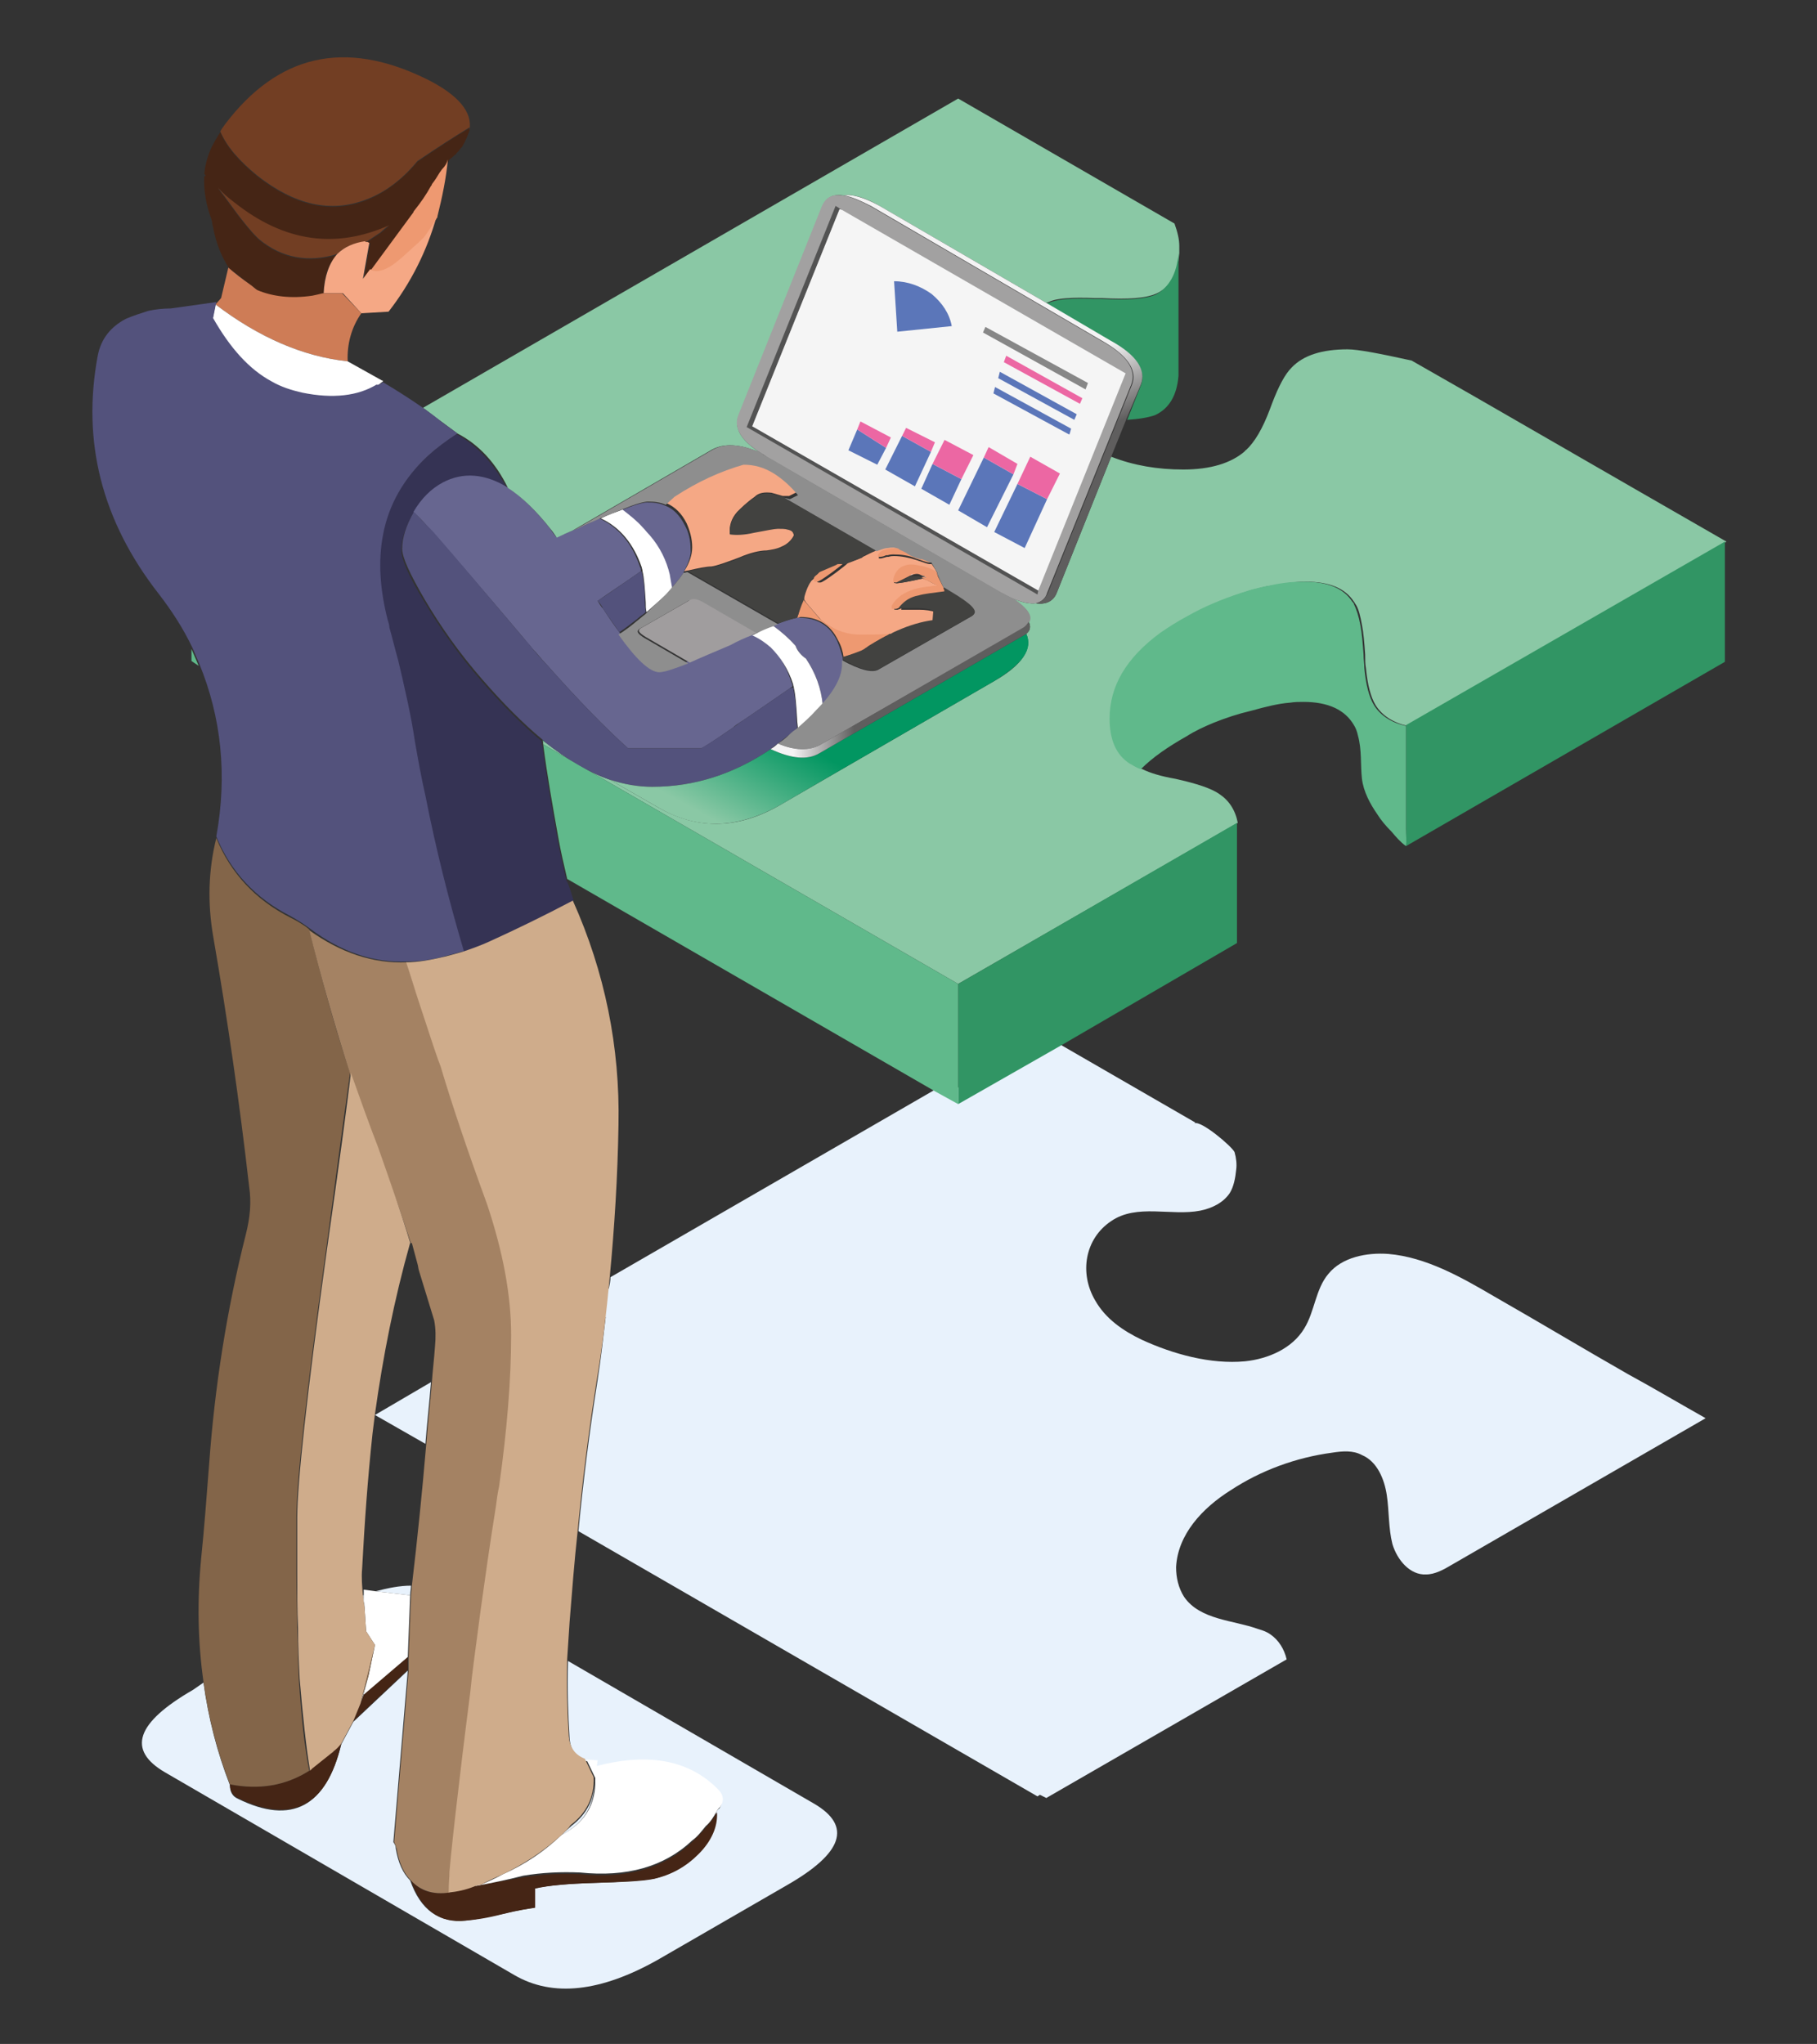 <?xml version="1.0" encoding="utf-8"?>
<!-- Generator: Adobe Illustrator 29.1.0, SVG Export Plug-In . SVG Version: 9.03 Build 55587)  -->
<svg version="1.1" id="Ebene_1" xmlns="http://www.w3.org/2000/svg" xmlns:xlink="http://www.w3.org/1999/xlink" x="0px" y="0px"
	 viewBox="0 0 226.8 255.1" style="enable-background:new 0 0 226.8 255.1;" xml:space="preserve">
<rect x="0" y="0" width="226.8" height="255.1" fill="#333333" stroke="none"/>
<style type="text/css">
	.Schlagschatten{fill:none;}
	.Abgerundete_x0020_Ecken_x0020_2_x0020_Pt_x002E_{fill:#FFFFFF;stroke:#000000;stroke-miterlimit:10;}
	.Interaktiv_x0020_X_x0020_spiegeln{fill:none;}
	.Weich_x0020_abgeflachte_x0020_Kante{fill:url(#SVGID_1_);}
	.Abenddämmerung{fill:#FFFFFF;}
	.Laub_GS{fill:#FFDD00;}
	.Pompadour_GS{fill-rule:evenodd;clip-rule:evenodd;fill:#51AEE2;}
	.st0{fill-rule:evenodd;clip-rule:evenodd;fill:#E8F2FC;}
	.st1{fill-rule:evenodd;clip-rule:evenodd;fill:#452515;}
	.st2{fill-rule:evenodd;clip-rule:evenodd;fill:#723E23;}
	.st3{fill-rule:evenodd;clip-rule:evenodd;fill:#F5A885;}
	.st4{fill-rule:evenodd;clip-rule:evenodd;fill:#EE9971;}
	.st5{fill-rule:evenodd;clip-rule:evenodd;fill:#353354;}
	.st6{fill-rule:evenodd;clip-rule:evenodd;fill:#CE7C56;}
	.st7{fill-rule:evenodd;clip-rule:evenodd;fill:#93BEE6;}
	.st8{fill-rule:evenodd;clip-rule:evenodd;fill:#676690;}
	.st9{fill-rule:evenodd;clip-rule:evenodd;fill:#FFFFFF;}
	.st10{fill-rule:evenodd;clip-rule:evenodd;fill:#8AC8A5;}
	.st11{fill-rule:evenodd;clip-rule:evenodd;fill:#319564;}
	.st12{fill-rule:evenodd;clip-rule:evenodd;fill:#60B98B;}
	.st13{fill-rule:evenodd;clip-rule:evenodd;fill:#53527C;}
	.st14{fill-rule:evenodd;clip-rule:evenodd;fill:#A2A1A1;}
	.st15{fill-rule:evenodd;clip-rule:evenodd;fill:#535353;}
	.st16{fill-rule:evenodd;clip-rule:evenodd;fill:#F5F5F5;}
	.st17{fill-rule:evenodd;clip-rule:evenodd;fill:#5B76B9;}
	.st18{fill-rule:evenodd;clip-rule:evenodd;fill:#EC67A3;}
	.st19{fill-rule:evenodd;clip-rule:evenodd;fill:url(#SVGID_00000103961785847064959820000018446536459338561411_);}
	.st20{fill-rule:evenodd;clip-rule:evenodd;fill:url(#SVGID_00000112617344418383009870000005169069785036204471_);}
	.st21{fill-rule:evenodd;clip-rule:evenodd;fill:url(#SVGID_00000056392019760721538620000015710236188904024745_);}
	.st22{fill-rule:evenodd;clip-rule:evenodd;fill:#8E8E8E;}
	.st23{fill-rule:evenodd;clip-rule:evenodd;fill:#424240;}
	.st24{fill-rule:evenodd;clip-rule:evenodd;fill:#A09D9E;}
	.st25{fill-rule:evenodd;clip-rule:evenodd;fill:url(#SVGID_00000006685849753506647160000010419755056246027431_);}
	.st26{fill-rule:evenodd;clip-rule:evenodd;fill:#FBD5C5;}
	.st27{fill-rule:evenodd;clip-rule:evenodd;fill:#836549;}
	.st28{fill-rule:evenodd;clip-rule:evenodd;fill:#A48263;}
	.st29{fill-rule:evenodd;clip-rule:evenodd;fill:#CFAC8B;}
	.st30{fill-rule:evenodd;clip-rule:evenodd;fill:#878787;}
</style>
<linearGradient id="SVGID_1_" gradientUnits="userSpaceOnUse" x1="-184.252" y1="-293.386" x2="-183.545" y2="-292.679">
	<stop  offset="0" style="stop-color:#E6E6EB"/>
	<stop  offset="0.174" style="stop-color:#E2E2E6"/>
	<stop  offset="0.352" style="stop-color:#D5D4D8"/>
	<stop  offset="0.532" style="stop-color:#C0BFC2"/>
	<stop  offset="0.714" style="stop-color:#A4A2A4"/>
	<stop  offset="0.895" style="stop-color:#828282"/>
	<stop  offset="1" style="stop-color:#6B6E6E"/>
</linearGradient>
<g>
	<path class="st0" d="M25.4,210c0.6,4.4,1.7,8.7,3.3,12.8c0,0.8,0.3,1.4,1,1.7c6.7,3.3,11,1,12.9-6.8l1.5-2.8l6.8-6.4
		c-0.6,7.2-1.2,14.3-1.8,21.4c0.2,0.3,0.3,0.5,0.3,0.8c0.3,1.8,0.9,3.1,1.8,4c1.3,3.7,3.6,5.3,6.9,5c1.1-0.1,2.6-0.4,4.5-0.8
		c2-0.5,3.4-0.7,4.1-0.8v-2.4c1.7-0.4,4.2-0.6,7.4-0.7c3.5-0.1,5.9-0.3,7.4-0.5c2.2-0.5,4.1-1.6,5.6-3.1c1.6-1.6,2.4-3.4,2.3-5.2
		c0.1-0.2,0.2-0.4,0.4-0.5c0.5-0.8,0.4-1.5-0.1-2c-3.6-3.8-8.7-4.8-15.3-3.1l0.1-0.7l-1.4-0.1c-1.3-0.6-1.9-1.5-2-2.8
		c-0.2-3.2-0.3-6.4-0.2-9.7l30.7,17.8c4.8,2.8,3.6,6.2-3.4,10.2l-16.1,9.3c-7.1,4-13.1,4.7-17.9,1.9l-43.6-25.3
		c-4.8-2.8-3.6-6.2,3.5-10.3L25.4,210z"/>
	<g>
		<path class="st0" d="M203.2,171.5c-5.6-3.2-11.1-6.5-16.7-9.7c-4.1-2.4-8.5-4.9-13.2-5.3c-2.7-0.2-5.8,0.4-7.5,2.5
			c-1.6,1.9-1.7,4.7-3,6.8c-1.5,2.5-4.5,3.8-7.4,4.1c-4.3,0.4-9-0.9-12.9-2.7c-2.3-1.1-4.5-2.6-5.8-4.9c-2-3.4-1.3-7.7,2-9.9
			c3.2-2.2,7.5-0.6,11.1-1.3c1.5-0.3,2.9-1,3.7-2.2c0.5-0.8,0.7-1.9,0.8-2.9c0.1-0.7,0-1.5-0.2-2.2c-0.3-0.7-4.2-4-5-3.6
			c0,0,0.1-0.1,0.1-0.1l-16.8-9.7l-0.1,0l-1.7-1l-12.7,7.3l-1.2-0.7l-40.5,23.4c0,0.5-0.1,0.9-0.2,1.4l-2.9,1.7
			c0.6,0.4,1.2,0.8,1.7,1.3c0.3,0.2,0.5,0.4,0.8,0.6c-0.3,2.6-0.6,5.2-1,7.8c-1,6.3-1.8,12.6-2.4,18.9l57.3,33.1l0.3-0.2l0.8,0.4
			l30-17.3c-0.3-1.3-1-2.4-2-3.1c-0.4-0.3-0.9-0.5-1.6-0.7c-3-1.1-7.2-1.1-9.2-4c-0.7-1.1-1-2.4-1-3.7c0.2-4.1,3.3-7.4,6.8-9.6
			c3.8-2.5,8.2-4.1,12.7-4.7c1.3-0.2,2.6-0.3,3.7,0.3c1.9,0.8,2.8,3,3.1,5c0.3,2,0.2,4.1,0.7,6.1c0.6,2,2.2,3.9,4.2,3.8
			c1.1,0,2.2-0.6,3.2-1.2c10.6-6.1,21.1-12.2,31.7-18.3C209.7,175.2,206.5,173.3,203.2,171.5z"/>
		<path class="st0" d="M46.8,176.6l6.3,3.6c0.2-2.6,0.5-5.2,0.7-7.7L46.8,176.6L46.8,176.6z"/>
	</g>
	<path class="st0" d="M51.2,199.1l-4.3-0.5c1.5-0.4,3-0.7,4.4-0.7C51.3,198.3,51.2,198.7,51.2,199.1z"/>
	<path class="st0" d="M45.5,200.6c-0.1-0.5-0.2-1-0.2-1.5c0,0,0.1,0,0.1,0L45.5,200.6z"/>
	<polygon class="st0" points="45.4,211.5 45,212.6 46,209.1 	"/>
	<path class="st0" d="M70.1,229c0.4-0.4,0.8-0.7,1.2-1.1c2-1.5,3-3.5,2.9-6c0,0.3,0,0.5,0,0.8C74.1,225.5,72.8,227.6,70.1,229z"/>
	<path class="st1" d="M46.3,33.7c-0.3,0.4-0.6,0.8-0.9,1.2l0.8-4.5c0,0-0.1-0.1-0.2-0.1c-0.1,0-0.2,0-0.2,0c0,0-0.1,0-0.1,0
		c0.6-0.4,1.2-0.8,1.8-1.2c0.5-0.4,0.8-0.7,1.1-0.9c-6.7,3-13.1,2.1-19.3-2.8c-0.7-0.6-1.4-1.3-2.1-1.9c0.6,0.8,1.1,1.5,1.7,2.3
		c1.6,2.2,2.8,3.6,3.5,4.2c2.8,2.3,6.1,2.9,9.7,1.8c-1.1,1.1-1.7,2.7-1.7,4.9c-0.4,0.1-0.8,0.2-1.3,0.3c-2.8,0.4-5.1,0.2-6.9-0.7
		c-0.3-0.3-0.6-0.5-0.9-0.7c-0.9-0.7-1.8-1.5-2.7-2.1c-0.9-1.4-1.6-3-2-5.1c-0.1-0.3-0.1-0.7-0.2-1c-0.7-1.9-1-3.7-0.9-5.4
		c0.2,0,0.2-0.1,0-0.3c0.1-1.1,0.4-2.2,0.9-3.3c0.3-0.6,0.7-1.3,1.1-1.9c0.8,1.9,2.4,3.7,4.6,5.5c4.7,3.7,9.2,4.7,13.6,3
		c2.3-0.9,4.5-2.5,6.4-4.8c2.5-1.7,4.6-3.1,6.5-4.2c0,0.1,0,0.2,0,0.3c-0.2,0.6-0.5,1.3-0.9,2c-0.1,0.1-0.3,0.3-0.4,0.5l-0.1,0.1
		c-0.1,0.1-0.1,0.1-0.2,0.2c-0.1,0.1-0.1,0.2-0.1,0.2c-0.1,0-0.1,0-0.1,0c-0.2,0.2-0.4,0.4-0.7,0.6c-0.2,0.4-0.4,0.8-0.6,1.2
		c-0.1,0.1-0.2,0.3-0.3,0.4c-0.3,0.5-0.6,1-1,1.5c0,0.1-0.1,0.2-0.1,0.2c-0.6,1-1.4,2.1-2.1,3.1c0,0-0.1,0.1-0.1,0.2L46.3,33.7z"/>
	<path class="st1" d="M42.6,217.6c-1.8,7.8-6.1,10.1-12.9,6.8c-0.6-0.3-1-0.8-1-1.7c3.6,0.7,6.9,0.2,9.9-1.7
		c0.1-0.1,0.2-0.2,0.3-0.3l2.5-2c0.1-0.1,0.1-0.1,0.1-0.1C42,218.3,42.3,217.9,42.6,217.6z"/>
	<polygon class="st1" points="45,212.6 45.4,211.5 50.9,206.8 50.9,208.4 44.1,214.8 	"/>
	<path class="st1" d="M56,236.2c1-0.1,2.1-0.4,3.3-0.8c2-0.4,4-0.7,6-1.1c2.4-0.4,4.7-0.5,7.1-0.4c5.8,0.6,10.5-0.7,14-4
		c0.6-0.6,1.2-1.2,1.7-1.8c0.5-0.6,1-1.2,1.4-1.9c0.1,1.8-0.7,3.6-2.3,5.2c-1.6,1.6-3.4,2.6-5.6,3.1c-1.5,0.3-3.9,0.4-7.4,0.5
		c-3.2,0.1-5.6,0.3-7.4,0.7v2.4c-0.7,0.1-2.1,0.3-4.1,0.8c-1.9,0.5-3.4,0.7-4.5,0.8c-3.3,0.4-5.6-1.3-6.9-5
		C52.4,236,54,236.5,56,236.2z"/>
	<path class="st2" d="M58.6,16.2c0-0.1,0-0.2,0-0.3c-1.8,1.1-4,2.5-6.5,4.2c-1.9,2.3-4,3.9-6.4,4.8c-4.4,1.7-8.9,0.7-13.6-3
		c-2.2-1.8-3.8-3.6-4.6-5.5c0.1-0.2,0.3-0.5,0.6-0.9c6.6-8.7,14.9-10.6,25-5.7C57.2,11.8,59,14,58.6,16.2z"/>
	<path class="st2" d="M45.7,30.2L45.7,30.2c-1.5,0.1-2.7,0.6-3.6,1.5c-3.6,1.1-6.9,0.5-9.7-1.8c-0.7-0.6-1.9-2-3.5-4.2
		c-0.5-0.7-1.1-1.5-1.7-2.3c0.6,0.7,1.3,1.3,2.1,1.9c6.2,4.9,12.6,5.8,19.3,2.8c-0.3,0.2-0.7,0.5-1.1,0.9
		C46.9,29.4,46.3,29.8,45.7,30.2z"/>
	<path class="st3" d="M97.7,61.9l-1.4-0.4c-0.9-0.1-1.6,0-2.1,0.5c-1,0.7-1.7,1.4-2.2,1.9c-0.7,0.8-1,1.7-0.9,2.7
		c0.7,0.1,1.7,0.1,3-0.2c1.6-0.4,2.5-0.5,3-0.5c0.5,0,0.9,0,1.2,0.1c0.5,0.1,0.7,0.4,0.8,0.8c-0.3,0.6-0.8,1.1-1.5,1.4
		c-0.6,0.3-1.2,0.4-1.9,0.5c-0.9,0-2.1,0.3-3.5,0.9c-1.6,0.6-2.7,1-3.4,1.1c-0.6,0-1.6,0.2-2.9,0.5c-0.2,0-0.4,0.1-0.5,0.1
		c0.7-1.1,1-2.1,1-3c0-1.1-0.3-2.1-0.7-3c-0.6-1.2-1.4-2-2.5-2.5l0.9-1.2c2.9-1.9,5.8-3.2,8.6-4c1.3,0,2.6,0.3,3.8,1.1
		c1.1,0.6,2.1,1.5,3,2.7l-1,0.5L97.7,61.9z"/>
	<path class="st3" d="M45.1,39.1l-2.3-2.5h-2.4c0.1-2.1,0.7-3.8,1.7-4.9c0.9-0.9,2.1-1.4,3.5-1.6l0,0.1c0,0,0.1,0,0.1,0
		c0.1,0,0.1,0,0.2,0c0.1,0.1,0.2,0.1,0.2,0.1l-0.8,4.5c0.3-0.4,0.6-0.8,0.9-1.2c1,0.4,2.3-0.1,3.8-1.5c1.9-1.7,2.8-2.7,2.9-2.7
		c0.6-0.8,1.1-1.6,1.6-2.4c-1.2,4.3-3.2,8.3-6,11.9L45.1,39.1z"/>
	<path class="st3" d="M111.9,72.8l-0.1,0c0.5,0,1.6-0.2,3.4-0.6c0.1,0.1,0.3,0.1,0.5,0.2c0.7,0.4,1.2,0.6,1.6,0.8
		c-0.3,0-0.7,0-1,0.1c-2.3,0.2-3.8,1-4.7,2.4c0,0.1,0,0.2,0,0.3c0,0.1,0.1,0.1,0.4,0.1c0.1,0,0.3-0.1,0.6-0.2
		c-0.1,0-0.1,0.1-0.1,0.2l2.2,0c0.8,0,1.5,0.1,2.1,0.3l-0.1,1.2c-1.4,0.2-2.9,0.6-4.4,1.3c-0.3,0.1-0.5,0.3-0.8,0.4
		c-1.1,0.1-2.4,0.1-3.8,0.1c0,0-0.1,0-0.2,0c-1.8,0-3.4-0.7-5-2c-1.2-1.4-1.8-2.1-1.8-2.1c-0.1-0.1-0.2-0.3-0.4-0.6
		c0.3-1.2,0.6-2,1.2-2.4c0.2-0.2,0.3-0.3,0.4-0.4c0,0.1,0,0.1,0,0.2c0.1,0.2,0.1,0.3,0.1,0.4v0.1c0,0.1,0.2,0.1,0.4,0.1
		c0.2,0,0.8-0.4,1.9-1.2c0.8-0.6,1.3-1,1.5-1.2c0.5-0.2,1.1-0.4,1.8-0.7c0.1-0.1,0.1-0.1,0.1-0.1c0.6-0.3,1.2-0.6,1.7-0.8
		c0.6-0.2,1-0.4,1.4-0.4c0.4-0.1,0.9,0,1.4,0.1c0,0.1,0.1,0.1,0.3,0.2c-1.1,0-1.9,0.1-2.4,0.4c-0.2,0.1-0.3,0.2-0.4,0.4v0.3
		c-0.1,0-0.1,0-0.1,0c0,0,0.1,0,0.3,0c0.2,0,0.4-0.1,0.8-0.2c0.1,0,0.1,0,0.2,0c0.3-0.1,0.5-0.1,0.7-0.1c0.9,0,1.9,0.2,2.8,0.5
		c0.9,0.3,1.4,0.5,1.6,0.5c0.1,0,0.2,0,0.3,0l0,0c0.2,0.3,0.5,0.7,0.7,1.2c-0.1,0-0.1-0.1-0.1-0.1c-0.6-0.4-1.3-0.6-2-0.7
		c-0.7-0.2-1.4-0.2-1.9,0c-0.8,0.2-1.3,0.8-1.4,1.7c0,0.1,0,0.2,0,0.3C111.6,72.7,111.7,72.8,111.9,72.8z"/>
	<path class="st4" d="M55.9,19.9c-0.2,2.3-0.7,4.7-1.3,7.1c0,0,0,0,0,0.1c-0.5,0.8-1,1.6-1.6,2.4c0,0.1-1,1-2.9,2.7
		c-1.6,1.4-2.8,1.9-3.8,1.5l5.3-7.2c0-0.1,0.1-0.2,0.1-0.2c0.8-1,1.5-2,2.1-3.1c0.1-0.1,0.1-0.1,0.1-0.2c0.4-0.5,0.7-1,1-1.5
		c0.1-0.1,0.2-0.3,0.3-0.4C55.6,20.7,55.8,20.3,55.9,19.9z"/>
	<path class="st4" d="M116.2,70.2c-0.1,0-0.2,0-0.3,0c-0.2,0-0.7-0.2-1.6-0.5c-0.9-0.4-1.9-0.5-2.8-0.5c-0.1,0-0.4,0-0.7,0.1
		c-0.1,0-0.1,0-0.2,0c-0.4,0.2-0.7,0.2-0.8,0.2c-0.2,0-0.3,0-0.3,0c0,0,0,0,0.1,0v-0.3c0.1-0.1,0.2-0.3,0.4-0.4
		c0.5-0.3,1.3-0.4,2.4-0.4c0.2,0.1,0.5,0.3,0.9,0.5c0.3,0.2,0.8,0.4,1.5,0.6c0.1,0,0.2,0,0.2,0l1,0.4
		C116.1,70.1,116.2,70.2,116.2,70.2z"/>
	<path class="st4" d="M117.8,73.4l0,0.1c0,0.1,0.1,0.1,0.1,0.2c0,0.1,0,0.1,0,0.2c-1.5,0.2-2.5,0.3-3.2,0.5c-1,0.2-1.8,0.7-2.4,1.4
		c-0.3,0.2-0.5,0.2-0.6,0.2c-0.3,0-0.4,0-0.4-0.1c0-0.1,0-0.2,0-0.3c0.8-1.4,2.4-2.2,4.7-2.4c0.4-0.1,0.7-0.1,1-0.1
		c-0.4-0.2-0.9-0.5-1.6-0.8c-0.2-0.1-0.4-0.1-0.5-0.2c0.1,0,0.3-0.1,0.4-0.1c0,0,0.1,0,0.1,0c0,0,0,0,0-0.1h-0.1l0,0
		c-0.2-0.1-0.3-0.1-0.5-0.2c-0.2-0.1-0.5-0.1-0.8,0c-0.1,0-0.1,0-0.1,0c0,0-0.1,0-0.1,0c0,0-0.1,0.1-0.3,0.2l-1.6,0.8
		c-0.2,0-0.3,0-0.4-0.1c0-0.1,0-0.2,0-0.3c0.2-0.9,0.7-1.5,1.4-1.7c0.5-0.2,1.1-0.2,1.9,0c0.8,0.1,1.5,0.4,2,0.7
		c0,0.1,0.1,0.1,0.1,0.1c0.1,0.2,0.1,0.4,0.2,0.6L117.8,73.4z"/>
	<path class="st4" d="M101.7,71.6c0.1-0.1,0.2-0.2,0.3-0.3l2.1-0.9c0.1-0.1,0.2-0.1,0.3-0.1h0c0.2,0,0.4,0,0.6,0l0.1,0
		c0.1,0,0.2,0,0.3-0.1c-0.2,0.2-0.7,0.6-1.5,1.2c-1.1,0.8-1.7,1.2-1.9,1.2c-0.2,0-0.4,0-0.4-0.1v-0.1c0-0.1,0-0.3-0.1-0.4
		C101.7,71.8,101.7,71.7,101.7,71.6z"/>
	<path class="st4" d="M99.5,77.1c0.2-0.5,0.4-1.3,0.6-2.4c0-0.1,0-0.2,0-0.2c0.2,0.3,0.3,0.5,0.4,0.6c0.1,0.1,0.7,0.8,1.8,2.1
		c1.5,1.3,3.2,2,5,2c0.1,0,0.2,0,0.2,0c1.4,0,2.7,0,3.8-0.1c-0.1,0-0.2,0.1-0.3,0.1c-0.7,0.3-1.4,0.7-2.3,1.3h0
		c-0.2,0.1-0.4,0.3-0.6,0.4c-0.1,0.1-0.3,0.2-0.5,0.3c-0.5,0.3-1.3,0.5-2.3,0.8c-0.1-0.7-0.3-1.4-0.7-2.1c-0.9-1.9-2.5-2.9-4.7-2.9
		C99.7,77.1,99.6,77.1,99.5,77.1z"/>
	<path class="st5" d="M71.6,112.4c-3.6,1.9-7.1,3.6-10.4,5.1c-1.1,0.5-2.2,0.9-3.4,1.3c-1.9-6.4-3.5-12.8-4.8-19.4
		c-0.5-2.2-0.9-4.5-1.3-6.7c-0.6-3.4-1.3-6.8-2.1-10.2c-0.3-1.4-0.7-2.7-1.1-4.1c-0.1-0.3-0.2-0.6-0.2-0.9c-1-3.9-1.2-7.4-0.6-10.6
		c0.7-3.8,2.6-7.1,5.6-9.9c1.1-1,2.3-2,3.7-2.8c2.7,1.5,4.7,3.8,6.3,6.8c-2.8-1.8-5.4-2-8-0.6c-1.5,0.8-2.7,2-3.7,3.7
		c0,0,0,0.1-0.1,0.1c-0.9,1.6-1.4,3.1-1.4,4.5c0,1.1,0.9,3.2,2.8,6.3c2,3.4,4.4,6.8,7.2,10c2.6,3,5.1,5.5,7.5,7.5c0,0,0,0,0,0.1
		c0,0.2,0,0.4,0.1,0.5c0.5,3.9,1.2,7.8,1.9,11.7c0.3,1.7,0.7,3.4,1.1,5.1C71.1,110.6,71.3,111.5,71.6,112.4z"/>
	<path class="st6" d="M45.1,39.1c-1.2,1.7-1.8,3.8-1.7,6c-5.6-0.6-11.1-3-16.5-7.1h0l0.7-0.8l0.9-3.8c0.8,0.7,1.7,1.4,2.7,2.1
		c0.3,0.2,0.6,0.5,0.9,0.7c1.9,0.8,4.2,1.1,6.9,0.7c0.5-0.1,0.9-0.2,1.3-0.3h2.4L45.1,39.1z"/>
	<path class="st7" d="M111.1,42.9l6.8-0.8c0.3,0.8,0.3,1.7,0.2,2.7c-0.3,1.9-1.4,3.2-3.5,3.9c-0.8,0.3-1.7,0.4-2.5,0.4H111
		c-1.5,0-3-0.6-4.5-1.8L111.1,42.9z"/>
	<polygon class="st7" points="123,40.8 135.8,47.8 135.5,48.6 122.7,41.5 	"/>
	<polygon class="st7" points="111.2,54.6 107.4,52.6 108.3,50.8 112,52.9 	"/>
	<polygon class="st7" points="127,57.9 123.4,55.8 124,54.7 127.6,56.7 	"/>
	<polygon class="st7" points="116.7,55.2 113.1,53.4 113.6,52.5 117.1,54.4 	"/>
	<polygon class="st7" points="121.5,56.8 117.9,54.9 118.4,53.9 122,55.9 	"/>
	<polygon class="st7" points="128.6,57 129.1,56.1 132.8,58.1 132.3,59.1 	"/>
	<path class="st8" d="M71.5,66.2c0.2-0.1,0.5-0.2,0.7-0.3c0.9-0.4,1.8-0.8,2.6-1.2c2.4,1.1,4.1,3.1,5.1,6.1c0.1,0.1,0.1,0.3,0.1,0.5
		c-0.1,0.1-0.2,0.1-0.3,0.2c-2,1.4-3.7,2.5-5.1,3.5c0.2,0.3,0.4,0.7,0.7,1c0.7,1.1,1.4,2.1,2,2.9c2.3,3.1,4,4.7,5.1,4.7
		c0.5,0,1.7-0.4,3.6-1.1c1.4-0.5,3.1-1.3,5.1-2.2c0.9-0.4,1.8-0.8,2.6-1.2c0.9,0.4,1.6,0.9,2.3,1.5c1.3,1.1,2.2,2.7,2.8,4.6
		c0.1,0.1,0.1,0.3,0.1,0.5c-0.1,0.1-0.2,0.1-0.3,0.2c-2.5,1.7-4.6,3.2-6.3,4.3c-0.3,0.2-0.6,0.4-0.8,0.6c-2.3,1.6-3.7,2.5-4,2.6
		h-9.1c-2.9-2.6-6.3-6.1-10.2-10.5c-0.6-0.6-1.1-1.3-1.7-1.9c-0.3-0.4-0.7-0.8-1-1.2C60.1,73.4,56.3,69,54,66.4
		c-0.8-0.9-1.6-1.8-2.4-2.5c1-1.7,2.2-2.9,3.7-3.7c2.5-1.3,5.2-1.1,8,0.6c1.7,1.1,3.5,2.8,5.3,5.1c0.1,0.1,0.3,0.5,0.8,1.1
		C70.1,66.8,70.8,66.5,71.5,66.2z"/>
	<path class="st8" d="M85.3,71.5c-0.5,0.8-1.3,1.7-2.2,2.7c0.2-0.3,0.4-0.5,0.6-0.7c0-0.6-0.1-1.2-0.3-1.7c-0.4-1.8-1.2-3.4-2.5-4.9
		c-0.3-0.3-0.6-0.7-0.9-1c-0.7-0.8-1.6-1.5-2.5-2.2c1.7-0.7,2.8-1,3.3-1c0.8,0,1.6,0.1,2.2,0.4c1.1,0.4,1.9,1.3,2.5,2.5
		c0.5,0.9,0.7,1.9,0.7,3C86.3,69.3,85.9,70.3,85.3,71.5z"/>
	<path class="st8" d="M102,88.7c0.2-0.3,0.4-0.5,0.7-0.7c-0.2-2.1-0.9-4-2.1-5.8c-0.6-0.4-1-0.9-1.3-1.6c-0.8-0.9-1.7-1.7-2.8-2.5
		c0.2-0.1,0.5-0.2,0.7-0.3c1.1-0.4,1.8-0.6,2.3-0.7c0.1,0,0.2,0,0.3,0c2.2,0,3.8,1,4.7,2.9c0.3,0.7,0.5,1.4,0.7,2.1
		c0,0.1,0,0.3,0,0.4c0,0.2,0,0.4,0,0.5C105.2,84.5,104.2,86.4,102,88.7z"/>
	<path class="st9" d="M96.5,78.1c1.1,0.8,2,1.6,2.8,2.5c0.2,0.6,0.7,1.2,1.3,1.6c1.2,1.8,1.9,3.7,2.1,5.8c-0.2,0.2-0.4,0.5-0.7,0.7
		c-0.7,0.7-1.5,1.5-2.4,2.3c0-0.4-0.1-0.8-0.1-1.2c-0.1-1.7-0.2-3.1-0.4-3.9c0-0.2-0.1-0.3-0.1-0.5c-0.6-1.9-1.6-3.4-2.8-4.6
		c-0.7-0.6-1.4-1.1-2.3-1.5c0.2-0.1,0.4-0.2,0.6-0.3C95.1,78.6,95.8,78.3,96.5,78.1z"/>
	<path class="st9" d="M80.7,76.4c-0.1-0.4-0.1-0.8-0.1-1.2c-0.1-1.7-0.2-3.1-0.4-3.9c0-0.2-0.1-0.4-0.1-0.5c-1-2.9-2.7-5-5.1-6.1
		c1-0.5,1.9-0.8,2.7-1.1c0.9,0.7,1.8,1.4,2.5,2.2c0.3,0.3,0.6,0.7,0.9,1c1.3,1.5,2.1,3.2,2.5,4.9c0.1,0.6,0.2,1.2,0.3,1.7
		c-0.2,0.2-0.4,0.5-0.6,0.7C82.4,74.9,81.6,75.6,80.7,76.4z"/>
	<path class="st9" d="M43.4,45.1l4.3,2.4h0.1v0.1c-0.3,0.2-0.6,0.5-0.9,0.7c-2.3,1.4-5.4,1.8-9.3,1c-1.3-0.3-2.6-0.7-3.8-1.4
		c-2.8-1.6-5.2-4.2-7.3-7.9l0.4-2C32.3,42.1,37.8,44.5,43.4,45.1z"/>
	<polygon class="st9" points="46.9,198.6 51.2,199.1 50.9,206.8 45.4,211.5 46,209.1 46.8,205.3 45.7,203.6 45.5,200.6 45.4,199.1 
		45.4,198.4 	"/>
	<path class="st9" d="M59.3,235.4c0.2-0.1,0.5-0.2,0.8-0.2c0.9-0.4,1.8-0.8,2.7-1.3c2.7-1.2,5.1-2.8,7.3-4.9
		c2.7-1.4,4.1-3.5,4.2-6.3c0-0.3,0-0.6,0-0.8l-1.1-2.3l1.4,0.1l-0.1,0.7c6.6-1.7,11.7-0.7,15.3,3.1c0.5,0.6,0.6,1.3,0.1,2
		c-0.2,0.2-0.3,0.3-0.4,0.5c-0.4,0.7-0.8,1.4-1.4,1.9c-0.5,0.6-1,1.3-1.7,1.8c-3.5,3.3-8.2,4.6-14,4c-2.4-0.1-4.7,0-7.1,0.4
		C63.4,234.6,61.4,235,59.3,235.4z"/>
	<path class="st10" d="M94.9,56.5c-2.5-1.1-4.5-1.2-6-0.4L71.5,66.2c-0.7,0.3-1.4,0.6-2,0.9c-0.4-0.6-0.7-1-0.8-1.1
		c-1.8-2.3-3.6-4-5.3-5.1c-1.5-3.1-3.6-5.4-6.3-6.8c-0.8-0.6-1.5-1.1-2.3-1.7c-0.7-0.5-1.3-1-2-1.5l66.8-38.6l27,15.6
		c0.4,1.1,0.6,2,0.6,2.8c0,0.2,0,0.5,0,0.7c0,0.1,0,0.1,0,0.2c-0.2,2.6-1.1,4.3-3,5.1c-1.2,0.5-3.4,0.7-6.7,0.5c-0.3,0-0.6,0-0.9,0
		c-2.8-0.1-4.7,0-5.7,0.5c-0.1,0-0.2,0.1-0.3,0.1l-20.8-12.1c-1.9-1.1-3.4-1.5-4.5-1.3c-1.3-0.2-2.1,0.2-2.6,1.3l-10.4,26
		C91.5,53.3,92.4,54.9,94.9,56.5z"/>
	<path class="st10" d="M119.6,122.8L67.8,92.9c0-0.2,0-0.4-0.1-0.5l0.3,0.2c2.8,2.2,5.5,3.8,8.1,4.7l6.1,3.5
		c4.9,2.8,10,2.7,15.3-0.4L124.1,85c3.5-2,4.8-4,4-5.9c0.5-0.4,0.6-0.9,0.3-1.5c0.5-0.7-0.2-1.7-2-2.9c1.2,0.5,2.2,0.7,2.9,0.6
		c1.3,0.2,2.2-0.3,2.6-1.3l6.8-17c2.8,1.1,5.8,1.6,9,1.6c3.4,0,6-0.8,7.7-2.3c0,0,0-0.1,0.1-0.1c1.1-1,2.1-2.7,3-5.1
		c0.1-0.3,0.2-0.5,0.3-0.8c0.8-2.1,1.6-3.6,2.4-4.4c1.5-1.6,3.9-2.3,7-2.3c1.3,0,3.9,0.5,8,1.4l7.7,4.4l20.3,11.7l11.3,6.5l-39.8,23
		c-1.8-0.4-3.2-1.3-4-2.6c-0.6-1-1-2.5-1.2-4.6c-0.1-0.5-0.1-1.1-0.1-1.7c-0.1-1.5-0.2-2.7-0.4-3.7c-0.2-1.1-0.4-2-0.8-2.6
		c-0.1-0.1-0.1-0.2-0.2-0.3c-1.1-1.7-3.1-2.5-6-2.5c-1.3,0-2.7,0.2-4.4,0.5c-0.7,0.1-1.4,0.3-2.2,0.5c-0.4,0.1-0.9,0.3-1.3,0.4
		c-2.4,0.8-4.6,1.7-6.7,2.9c-1.2,0.7-2.4,1.4-3.4,2.1c-4.2,3.1-6.3,6.6-6.3,10.7c0,2.6,0.8,4.5,2.5,5.6c0.4,0.3,0.8,0.5,1.4,0.7
		c1,0.5,2.4,0.9,4.1,1.2c2.7,0.6,4.5,1.2,5.5,1.9c1.2,0.8,2,2,2.3,3.6L119.6,122.8z"/>
	<path class="st11" d="M147.1,31.6v15.1c0,0.1,0,0.1,0,0.2c-0.2,2.5-1.2,4.1-2.9,4.9c-0.8,0.3-2,0.5-3.5,0.6l1.7-4.3
		c0.7-1.8-0.5-3.7-3.8-5.5l-8-4.7c0.1-0.1,0.2-0.1,0.3-0.1c1.1-0.5,3-0.6,5.7-0.5c0.3,0,0.6,0,0.9,0c3.2,0.2,5.4,0,6.7-0.5
		C145.9,35.9,146.9,34.2,147.1,31.6z"/>
	<polyline class="st11" points="175.5,90.5 215.3,67.6 215.3,82.6 175.5,105.6 	"/>
	<polygon class="st11" points="119.6,137.8 119.6,122.8 154.4,102.7 154.4,117.7 132.4,130.5 	"/>
	<path class="st12" d="M116.7,136.2l-45.9-26.5c-0.4-1.7-0.8-3.4-1.1-5.1c-0.7-3.9-1.4-7.8-1.9-11.7l51.8,29.9v15L116.7,136.2z"/>
	<path class="st12" d="M151.5,90.2c-1.2,0.5-2.3,1-3.4,1.7c-2.3,1.3-4.2,2.6-5.7,4.1c-0.6-0.2-1-0.5-1.4-0.7c-1.7-1.1-2.5-3-2.5-5.6
		c0-4.1,2.1-7.6,6.3-10.7c1-0.7,2.1-1.4,3.4-2.1c2.1-1.2,4.3-2.1,6.7-2.9c0.4-0.1,0.9-0.3,1.3-0.4c0.8-0.2,1.5-0.4,2.2-0.5
		c1.7-0.4,3.1-0.5,4.4-0.5c2.9,0,4.9,0.8,6,2.5c0.1,0.1,0.2,0.2,0.2,0.3c0.3,0.6,0.6,1.5,0.8,2.6c0.2,1,0.3,2.3,0.4,3.7
		c0,0.6,0.1,1.2,0.1,1.7c0.2,2.1,0.6,3.6,1.2,4.6c0.8,1.3,2.2,2.2,4,2.6c0,1.6,0,3.3,0,4.9c0,2.7,0,5.3,0,8c0,0.7,0.1,1.4,0,2.1
		c-0.7-0.5-1.3-1.2-1.8-1.8c-0.7-0.7-1.3-1.4-1.8-2.2c-0.9-1.3-1.7-2.8-1.9-4.4c-0.2-1.8,0-3.6-0.5-5.4c-0.1-0.5-0.3-1-0.5-1.3
		c-1.1-1.9-3.2-2.9-6.3-2.9c-0.5,0-1.1,0-1.7,0.1c-1.4,0.1-3,0.5-4.8,1C154.5,89.1,153,89.6,151.5,90.2z"/>
	<path class="st12" d="M24.8,83.1l-0.9-0.6V81C24.2,81.7,24.5,82.4,24.8,83.1z"/>
	<path class="st13" d="M47.8,47.7c1.7,1,3.4,2.1,5,3.2c0.7,0.5,1.4,1,2,1.5c0.7,0.6,1.5,1.1,2.3,1.7c-1.4,0.9-2.6,1.8-3.7,2.8
		c-3,2.8-4.9,6.1-5.6,9.9c-0.6,3.2-0.4,6.7,0.6,10.6c0.1,0.3,0.2,0.6,0.2,0.9c0.4,1.4,0.7,2.7,1.1,4.1c0.8,3.4,1.6,6.8,2.1,10.2
		c0.4,2.3,0.8,4.5,1.3,6.7c1.3,6.6,2.9,13,4.8,19.4c-0.7,0.2-1.4,0.4-2.2,0.6c-1.7,0.5-3.3,0.7-4.8,0.7c-4.3,0.2-8.3-1.2-12.2-4.1
		c-0.8-0.6-1.6-1.1-2.5-1.6c-4.3-2.2-7.4-5.5-9.2-9.9c1.4-7.7,0.6-14.9-2.1-21.5c-0.3-0.7-0.6-1.4-0.9-2.1c-1.1-2.3-2.5-4.5-4.2-6.7
		c-7.1-9.1-9.6-19-7.6-29.7c0.4-2.1,1.6-3.6,3.5-4.6c0.9-0.4,1.9-0.7,2.8-1c0.9-0.2,1.9-0.3,2.8-0.3l5.7-0.8l-0.4,2
		c2.1,3.7,4.5,6.4,7.3,7.9c1.2,0.7,2.5,1.1,3.8,1.4c3.9,0.8,7,0.4,9.3-1C47.2,48.1,47.5,47.9,47.8,47.7z"/>
	<path class="st13" d="M99,85.8c0.2,0.9,0.4,2.2,0.4,3.9c0,0.4,0.1,0.8,0.1,1.2c-0.3,0.3-0.6,0.5-1,0.8c-0.5,0.4-0.9,0.7-1.4,1.1
		c-0.3,0.2-0.6,0.4-0.9,0.7c-4.6,3.1-9.5,4.7-14.8,4.7c-1.7,0-3.5-0.3-5.3-0.9c-2.6-0.9-5.3-2.5-8.1-4.7c-0.1-0.1-0.2-0.2-0.3-0.3
		c-2.4-2-4.9-4.5-7.5-7.5c-2.8-3.2-5.2-6.6-7.2-10c-1.8-3.1-2.8-5.2-2.8-6.3c0-1.4,0.5-2.9,1.4-4.5c0,0,0.1-0.1,0.1-0.1
		c0.7,0.8,1.5,1.6,2.4,2.5c2.2,2.5,6,7,11.4,13.4c0.4,0.4,0.7,0.8,1,1.2c0.6,0.7,1.1,1.3,1.7,1.9c3.9,4.4,7.3,7.9,10.2,10.5h9.1
		c0.4-0.2,1.7-1,4-2.6c0.3-0.2,0.6-0.4,0.8-0.6c1.7-1.1,3.8-2.6,6.3-4.3C98.8,85.9,98.9,85.8,99,85.8z"/>
	<path class="st13" d="M80.1,71.3c0.2,0.9,0.4,2.2,0.4,3.9c0,0.5,0.1,0.9,0.1,1.2c-0.3,0.3-0.7,0.5-1,0.8c-0.8,0.6-1.5,1.2-2.3,1.7
		c-0.6-0.9-1.3-1.8-2-2.9c-0.2-0.4-0.4-0.7-0.7-1c1.5-1,3.2-2.2,5.1-3.5C79.9,71.4,80,71.3,80.1,71.3z"/>
	<path class="st14" d="M129.3,75.3c-0.7,0.1-1.7-0.1-2.9-0.6c-0.5-0.2-1-0.5-1.6-0.8L96,57.2c-0.4-0.2-0.7-0.5-1.1-0.7
		c-2.5-1.6-3.4-3.2-2.7-4.8l10.4-26c0.5-1.1,1.3-1.5,2.6-1.3c0.9,0.1,2,0.6,3.4,1.3l28.8,16.8c3.3,1.8,4.5,3.7,3.8,5.5l-10.5,26
		C130.5,74.7,130,75.1,129.3,75.3z"/>
	<polygon class="st14" points="129.6,73.7 140.5,46.6 105.1,26.2 104.3,25.7 93.2,53.3 129.5,74.2 	"/>
	<polygon class="st15" points="105.1,26.2 104.8,26.1 93.9,53.2 129.6,73.7 129.5,74.2 93.2,53.3 104.3,25.7 	"/>
	<path class="st16" d="M116.3,36.7c-1.4-1.1-2.9-1.6-4.7-1.6l0.4,6.3l6.8-0.7C118.4,39.1,117.6,37.8,116.3,36.7z"/>
	<polygon class="st16" points="105.1,26.2 140.5,46.6 129.6,73.7 93.9,53.2 104.8,26.1 	"/>
	<polygon class="st16" points="107.4,52.6 107,53.6 105.9,56.2 109.5,58 110.6,55.9 111.2,54.6 112,52.9 108.3,50.8 	"/>
	<polygon class="st16" points="125.6,44.4 125.3,45.2 134.8,50.4 135.1,49.7 	"/>
	<path class="st16" d="M124.2,48.3l-0.2,0.8l9.4,5.1c0,0,0,0,0.1,0l0.2-0.7L124.2,48.3z"/>
	<polygon class="st16" points="130.7,62.3 132.3,59.1 132.8,58.1 129.1,56.1 128.6,57 127,60.4 124.1,66.4 127.9,68.4 	"/>
	<polygon class="st16" points="122.8,57.1 119.6,63.7 123.2,65.8 126.5,59.2 127,57.9 127.6,56.7 124,54.7 123.4,55.8 	"/>
	<polygon class="st16" points="124.8,46.4 124.6,47.2 134.1,52.4 134.4,51.7 	"/>
	<polygon class="st16" points="112.6,54.4 110.5,58.6 114.2,60.7 116.2,56.4 116.7,55.2 117.1,54.4 113.6,52.5 113.1,53.4 	"/>
	<polygon class="st16" points="116.4,57.9 115,61 118.5,63 120,59.8 121.5,56.8 122,55.9 118.4,53.9 117.9,54.9 	"/>
	<path class="st17" d="M116.3,36.7c1.3,1.1,2.2,2.4,2.5,4l-6.8,0.7l-0.4-6.3C113.3,35.1,114.9,35.7,116.3,36.7z"/>
	<polygon class="st17" points="107,53.6 110.6,55.9 109.5,58 105.9,56.2 	"/>
	<path class="st17" d="M124.2,48.3l9.5,5.2l-0.2,0.7c0,0,0,0-0.1,0l-9.4-5.1L124.2,48.3z"/>
	<polygon class="st17" points="124.8,46.4 134.4,51.7 134.1,52.4 124.6,47.2 	"/>
	<polygon class="st17" points="116.2,56.4 114.2,60.7 110.5,58.6 112.6,54.4 	"/>
	<polygon class="st17" points="116.4,57.9 120,59.8 118.5,63 115,61 	"/>
	<polygon class="st17" points="122.8,57.1 126.5,59.2 123.2,65.8 119.6,63.7 	"/>
	<polygon class="st17" points="130.7,62.3 127.9,68.4 124.1,66.4 127,60.4 	"/>
	<polygon class="st18" points="107.4,52.6 111.2,54.6 110.6,55.9 107,53.6 	"/>
	<polygon class="st18" points="125.6,44.4 135.1,49.7 134.8,50.4 125.3,45.2 	"/>
	<polygon class="st18" points="123.4,55.8 127,57.9 126.5,59.2 122.8,57.1 	"/>
	<polygon class="st18" points="116.4,57.9 117.9,54.9 121.5,56.8 120,59.8 	"/>
	<polygon class="st18" points="116.7,55.2 116.2,56.4 112.6,54.4 113.1,53.4 	"/>
	<polygon class="st18" points="128.6,57 132.3,59.1 130.7,62.3 127,60.4 	"/>
	
		<linearGradient id="SVGID_00000110460053437294533190000014159769236068610953_" gradientUnits="userSpaceOnUse" x1="-380.991" y1="263.557" x2="-380.891" y2="263.557" gradientTransform="matrix(0.856 -0.518 1.017 0.553 125.736 -250.652)">
		<stop  offset="3.529410e-02" style="stop-color:#8AC8A5"/>
		<stop  offset="0.357" style="stop-color:#029661"/>
	</linearGradient>
	<path style="fill-rule:evenodd;clip-rule:evenodd;fill:url(#SVGID_00000110460053437294533190000014159769236068610953_);" d="
		M67.7,92.4C67.7,92.4,67.7,92.3,67.7,92.4c0.1,0,0.2,0.1,0.3,0.2L67.7,92.4z"/>
	
		<linearGradient id="SVGID_00000172440753123073760400000002818758194482349237_" gradientUnits="userSpaceOnUse" x1="-380.892" y1="279.104" x2="-332.215" y2="279.104" gradientTransform="matrix(0.856 -0.518 1.017 0.553 125.736 -250.652)">
		<stop  offset="3.529410e-02" style="stop-color:#8AC8A5"/>
		<stop  offset="0.357" style="stop-color:#029661"/>
	</linearGradient>
	<path style="fill-rule:evenodd;clip-rule:evenodd;fill:url(#SVGID_00000172440753123073760400000002818758194482349237_);" d="
		M96.2,93.5c2.6,1.2,4.6,1.4,6.1,0.5l25.3-14.6c0.2-0.1,0.4-0.2,0.5-0.3c0.9,1.9-0.5,3.8-4,5.9l-26.6,15.4
		c-5.4,3.1-10.5,3.2-15.3,0.4l-6.1-3.5c1.8,0.6,3.6,0.9,5.3,0.9C86.7,98.2,91.6,96.6,96.2,93.5z"/>
	
		<linearGradient id="SVGID_00000098926622686079303330000016506284818056880533_" gradientUnits="userSpaceOnUse" x1="49.533" y1="-323.997" x2="111.968" y2="-323.997" gradientTransform="matrix(0.731 0.682 -1.007 0.428 -263.029 131.34)">
		<stop  offset="0.533" style="stop-color:#F4F3F4"/>
		<stop  offset="0.698" style="stop-color:#5F5E5E"/>
	</linearGradient>
	<path style="fill-rule:evenodd;clip-rule:evenodd;fill:url(#SVGID_00000098926622686079303330000016506284818056880533_);" d="
		M140.6,52.3l-1.9,4.7l-6.8,17c-0.4,1-1.3,1.5-2.6,1.3c0.7-0.2,1.2-0.6,1.5-1.3l10.5-26c0.7-1.8-0.6-3.7-3.8-5.5l-28.8-16.8
		c-1.4-0.7-2.5-1.2-3.4-1.3c1-0.2,2.5,0.2,4.5,1.3l20.8,12.1l8,4.7c3.3,1.8,4.5,3.7,3.8,5.5L140.6,52.3z"/>
	<path class="st22" d="M117.8,73.4l-0.6-1.3c-0.1-0.2-0.2-0.4-0.2-0.6c-0.3-0.5-0.5-0.9-0.7-1.2l0,0c0-0.1-0.1-0.1-0.2-0.1l-1-0.4
		c0,0-0.1,0-0.2,0c-0.7-0.2-1.2-0.4-1.5-0.6c-0.4-0.3-0.7-0.4-0.9-0.5c-0.2-0.1-0.3-0.1-0.3-0.2c-0.5-0.2-0.9-0.2-1.4-0.1
		c-0.4,0-0.8,0.2-1.4,0.4l-11.6-6.7l0.8,0.2l1-0.5c-0.9-1.1-1.9-2-3-2.7c-1.3-0.8-2.5-1.1-3.8-1.1c-2.8,0.8-5.7,2.1-8.6,4L83.1,63
		c-0.6-0.3-1.4-0.4-2.2-0.4c-0.5,0-1.6,0.3-3.3,1c-0.8,0.3-1.7,0.7-2.7,1.1c-0.8,0.4-1.7,0.7-2.6,1.2c-0.2,0.1-0.5,0.2-0.7,0.3
		L89,56.1c1.5-0.8,3.4-0.7,6,0.4c0.3,0.3,0.7,0.5,1.1,0.7l28.8,16.7c0.6,0.3,1.1,0.6,1.6,0.8c1.8,1.2,2.4,2.2,2,2.9
		c-0.2,0.3-0.4,0.6-0.7,0.8c0,0,0,0,0,0L102.3,93c-1.3,0.7-3,0.7-5.2-0.2c0.5-0.3,1-0.7,1.4-1.1c0.3-0.3,0.7-0.6,1-0.8
		c0.9-0.8,1.7-1.5,2.4-2.3c2.2-2.2,3.2-4.1,3.2-5.7c0-0.2,0-0.4,0-0.5c2.2,1.2,3.7,1.6,4.5,1.2l11.7-6.7c0.8-0.5,0-1.5-2.6-2.9
		L117.8,73.4z"/>
	<path class="st22" d="M115.5,72.1l-0.6-0.3c0.2,0,0.3,0.1,0.5,0.2l0,0h0.1C115.6,72,115.6,72.1,115.5,72.1
		C115.6,72.1,115.6,72.1,115.5,72.1z"/>
	<path class="st22" d="M83.1,74.2c0.9-1,1.7-1.9,2.2-2.7c0.2,0,0.4-0.1,0.5-0.1l11.3,6.5c-0.2,0.1-0.4,0.2-0.7,0.3
		c-0.6,0.2-1.3,0.5-2.1,0.9l-6.5-3.7c-0.8-0.5-1.5-0.6-1.9-0.4l-6.1,3.5c-0.4,0.3-0.2,0.6,0.6,1.1l5.5,3.2c-1.8,0.7-3,1.1-3.6,1.1
		c-1.2,0-2.9-1.6-5.1-4.7c0.8-0.5,1.6-1.1,2.3-1.7c0.4-0.3,0.7-0.6,1-0.8C81.6,75.6,82.4,74.9,83.1,74.2z"/>
	<path class="st23" d="M105.2,82c1-0.3,1.8-0.6,2.3-0.8c0.2-0.1,0.4-0.2,0.5-0.3c0.2-0.1,0.4-0.3,0.6-0.4h0c0.8-0.5,1.6-0.9,2.3-1.3
		c0.1-0.1,0.2-0.1,0.3-0.1c0.3-0.2,0.6-0.3,0.8-0.4c1.6-0.7,3-1.1,4.4-1.3l0.1-1.2c-0.6-0.2-1.2-0.3-2.1-0.3l-2.2,0
		c0-0.1,0.1-0.2,0.1-0.2c0.6-0.7,1.3-1.2,2.4-1.4c0.7-0.2,1.7-0.3,3.2-0.5c0-0.1,0-0.1,0-0.2c-0.1-0.1-0.1-0.1-0.1-0.2l0-0.1l1,0.6
		c2.5,1.5,3.4,2.4,2.6,2.9l-11.7,6.7c-0.8,0.4-2.3,0.1-4.5-1.2C105.2,82.3,105.2,82.2,105.2,82z"/>
	<path class="st23" d="M115.1,72.2c-1.7,0.4-2.8,0.6-3.4,0.6l0.1,0l1.6-0.8l0.1,0c0.1-0.1,0.2-0.1,0.3-0.1c0,0,0.1,0,0.1,0
		c0.3,0,0.6,0,0.8,0l0.6,0.3C115.4,72.1,115.3,72.2,115.1,72.2z"/>
	<path class="st23" d="M99.5,77.1c-0.5,0.1-1.3,0.3-2.3,0.7l-11.3-6.5c1.4-0.3,2.3-0.5,2.9-0.5c0.7-0.1,1.9-0.5,3.4-1.1
		c1.5-0.6,2.6-0.9,3.5-0.9c0.7-0.1,1.4-0.3,1.9-0.5c0.7-0.4,1.2-0.8,1.5-1.4c0-0.5-0.3-0.7-0.8-0.8c-0.3-0.1-0.7-0.1-1.2-0.1
		c-0.4,0-1.4,0.2-3,0.5c-1.3,0.3-2.3,0.3-3,0.2c-0.1-0.9,0.2-1.8,0.9-2.7c0.5-0.6,1.2-1.2,2.2-1.9c0.6-0.5,1.3-0.6,2.1-0.5l1.4,0.4
		l11.6,6.7c-0.5,0.2-1.1,0.4-1.7,0.8c0,0-0.1,0-0.1,0.1c-0.7,0.3-1.3,0.5-1.8,0.7c-0.1,0.1-0.2,0.1-0.3,0.1l-0.1,0
		c-0.2,0-0.4,0-0.6,0h0c-0.1,0-0.2,0-0.3,0.1l-2.1,0.9c-0.1,0.1-0.2,0.2-0.3,0.3c-0.1,0.1-0.3,0.2-0.4,0.4c-0.5,0.5-0.9,1.3-1.2,2.4
		c0,0.1,0,0.1,0,0.2C99.9,75.8,99.7,76.6,99.5,77.1z"/>
	<path class="st24" d="M94.4,79c-0.2,0.1-0.4,0.2-0.6,0.3c-0.8,0.3-1.7,0.7-2.6,1.2c-2.1,0.9-3.8,1.6-5.1,2.2l-5.5-3.2
		c-0.8-0.5-1.1-0.8-0.6-1.1l6.1-3.5c0.4-0.3,1.1-0.1,1.9,0.4L94.4,79z"/>
	
		<linearGradient id="SVGID_00000122719763352823121650000006893258325137379508_" gradientUnits="userSpaceOnUse" x1="-825.595" y1="-280.276" x2="-758.424" y2="-280.276" gradientTransform="matrix(-0.953 -0.303 2.276000e-02 -1.042 -652.766 -452.01)">
		<stop  offset="0.326" style="stop-color:#5F5E5E"/>
		<stop  offset="0.443" style="stop-color:#F4F3F4"/>
	</linearGradient>
	<path style="fill-rule:evenodd;clip-rule:evenodd;fill:url(#SVGID_00000122719763352823121650000006893258325137379508_);" d="
		M128.4,77.6c0.3,0.6,0.2,1.1-0.3,1.5c-0.1,0.1-0.3,0.2-0.5,0.3L102.3,94c-1.5,0.9-3.5,0.7-6.1-0.5c0.3-0.2,0.6-0.4,0.9-0.7
		c2.1,0.9,3.9,0.9,5.2,0.2l25.3-14.6c0,0,0,0,0,0C128,78.2,128.2,77.9,128.4,77.6z"/>
	<path class="st26" d="M114,71.7c-0.1,0-0.2,0.1-0.3,0.1l-0.1,0c0.2-0.1,0.3-0.2,0.3-0.2C113.9,71.7,113.9,71.7,114,71.7z"/>
	<path class="st27" d="M38.6,116c1.5,6,3.1,12,5.1,17.9c-0.6,4.2-1.6,11.6-3,22.1c-2.5,18-3.7,29.1-3.7,33.4c0,0.3,0,2.5,0,6.8
		c0,2.4,0.1,4.8,0.1,7c0.1,2.2,0.1,4.3,0.2,6.3c0.3,4.7,0.7,8.5,1.3,11.5c-3,1.9-6.3,2.4-9.9,1.7c-1.6-4.1-2.7-8.4-3.3-12.8
		c-0.7-4.9-0.8-10-0.3-15.3c0.4-3.9,0.7-7.9,1-11.8c0.7-9.7,2.2-19.3,4.6-28.8c0.5-2,0.7-3.9,0.4-5.9c-1.2-10.5-2.7-20.9-4.5-31.3
		c-0.7-4.1-0.6-8.2,0.4-12.2c1.8,4.4,4.9,7.7,9.2,9.9C37,114.9,37.9,115.4,38.6,116z"/>
	<polygon class="st27" points="46,209.1 45,212.6 46.8,205.3 	"/>
	<path class="st28" d="M50.8,120.1c0.4,1.5,0.9,3.1,1.6,5c1.6,4.6,2.5,7.2,2.7,8c1.2,4.4,3.2,10.2,5.8,17.2c2,6,3,11.4,3,16.3
		c0,0,0,0.1,0,0.1c0,5.4-0.5,11.7-1.5,18.8c-0.1,0.8-0.2,1.6-0.4,2.5c-0.8,5-1.4,9.3-1.9,12.9c-0.7,4.6-1.1,8-1.3,10.3
		c-0.3,2.4-0.7,6.2-1.4,11.4c-0.6,5-1,8.7-1.2,11c-0.1,0.6-0.1,1.5-0.1,2.6c-2,0.3-3.6-0.2-4.8-1.5c-0.9-0.9-1.5-2.2-1.8-4
		c-0.1-0.3-0.2-0.6-0.3-0.8c0.6-7.1,1.2-14.2,1.8-21.4l0-1.6l0.3-7.7c0-0.4,0.1-0.8,0.1-1.2c0.7-5.9,1.3-11.8,1.8-17.7
		c0.2-2.6,0.5-5.2,0.7-7.7c0.1-1.5,0.3-3.1,0.4-4.6c0.1-1.1,0.1-2.1-0.1-3.2l-1.9-6.2c-0.1-0.3-0.1-0.6-0.2-0.9l-0.7-2.6
		c-0.1,0.1-0.1,0.1-0.1,0.1c-1.3-4-2.7-7.9-4.2-11.9c-1.2-3-2.3-6.1-3.4-9.3c-1.9-5.9-3.6-11.9-5.1-17.9
		C42.5,118.9,46.6,120.3,50.8,120.1z"/>
	<path class="st29" d="M70.1,229c-2.2,2-4.6,3.6-7.3,4.9c-0.9,0.4-1.8,0.8-2.7,1.3c-0.3,0.1-0.6,0.1-0.8,0.2
		c-1.2,0.5-2.3,0.7-3.3,0.8c0-1.1,0.1-2,0.1-2.6c0.2-2.3,0.6-6,1.2-11c0.6-5.2,1.1-9,1.4-11.4c0.2-2.2,0.7-5.7,1.3-10.3
		c0.5-3.6,1.1-7.9,1.9-12.9c0.1-0.8,0.2-1.6,0.4-2.5c1-7.1,1.5-13.4,1.5-18.8c0,0,0-0.1,0-0.1c0-4.9-1-10.3-3-16.3
		c-2.6-7.1-4.5-12.8-5.8-17.2c-0.3-0.7-1.2-3.4-2.7-8c-0.6-1.8-1.1-3.5-1.6-5c1.5,0,3.1-0.3,4.8-0.7c0.8-0.2,1.5-0.4,2.2-0.6
		c1.2-0.4,2.3-0.8,3.4-1.3c3.3-1.5,6.8-3.2,10.4-5.1c4,8.9,5.9,18.3,5.7,28c-0.1,6.4-0.5,12.8-1.1,19.1c-0.4,4.3-0.9,8.5-1.6,12.7
		c-1,6.3-1.8,12.6-2.4,18.9c-0.4,3.7-0.7,7.5-1,11.3c-0.1,1.6-0.2,3.1-0.3,4.6c-0.1,3.3,0,6.5,0.2,9.7c0.1,1.3,0.7,2.3,2,2.8
		l1.1,2.3c0.1,2.5-0.9,4.5-2.9,6C70.9,228.3,70.5,228.6,70.1,229z"/>
	<path class="st29" d="M51.2,155.1c-2,7.1-3.4,14.2-4.4,21.4v0c-0.1,0.8-0.2,1.6-0.3,2.4c-0.6,5.6-1,11.2-1.3,16.9
		c-0.1,1.1,0,2.2,0.1,3.3c0.1,0.5,0.1,1,0.2,1.5l0.2,3l1.1,1.7l-1.8,7.3l-0.9,2.2l-1.5,2.8c-0.3,0.4-0.6,0.7-1,1c0,0,0,0.1-0.1,0.1
		l-2.5,2c-0.1,0.1-0.2,0.2-0.3,0.3c-0.5-3-0.9-6.8-1.3-11.5c-0.1-2-0.2-4.1-0.2-6.3c-0.1-2.2-0.1-4.6-0.1-7c0-4.2,0-6.5,0-6.8
		c0-4.3,1.2-15.4,3.7-33.4c1.5-10.5,2.5-17.9,3-22.1c1.1,3.1,2.2,6.2,3.4,9.3C48.6,147.2,50,151.1,51.2,155.1z"/>
	<polygon class="st30" points="123,40.8 122.7,41.5 135.5,48.6 135.8,47.8 	"/>
</g>
<g>
</g>
<g>
</g>
<g>
</g>
<g>
</g>
<g>
</g>
<g>
</g>
</svg>
